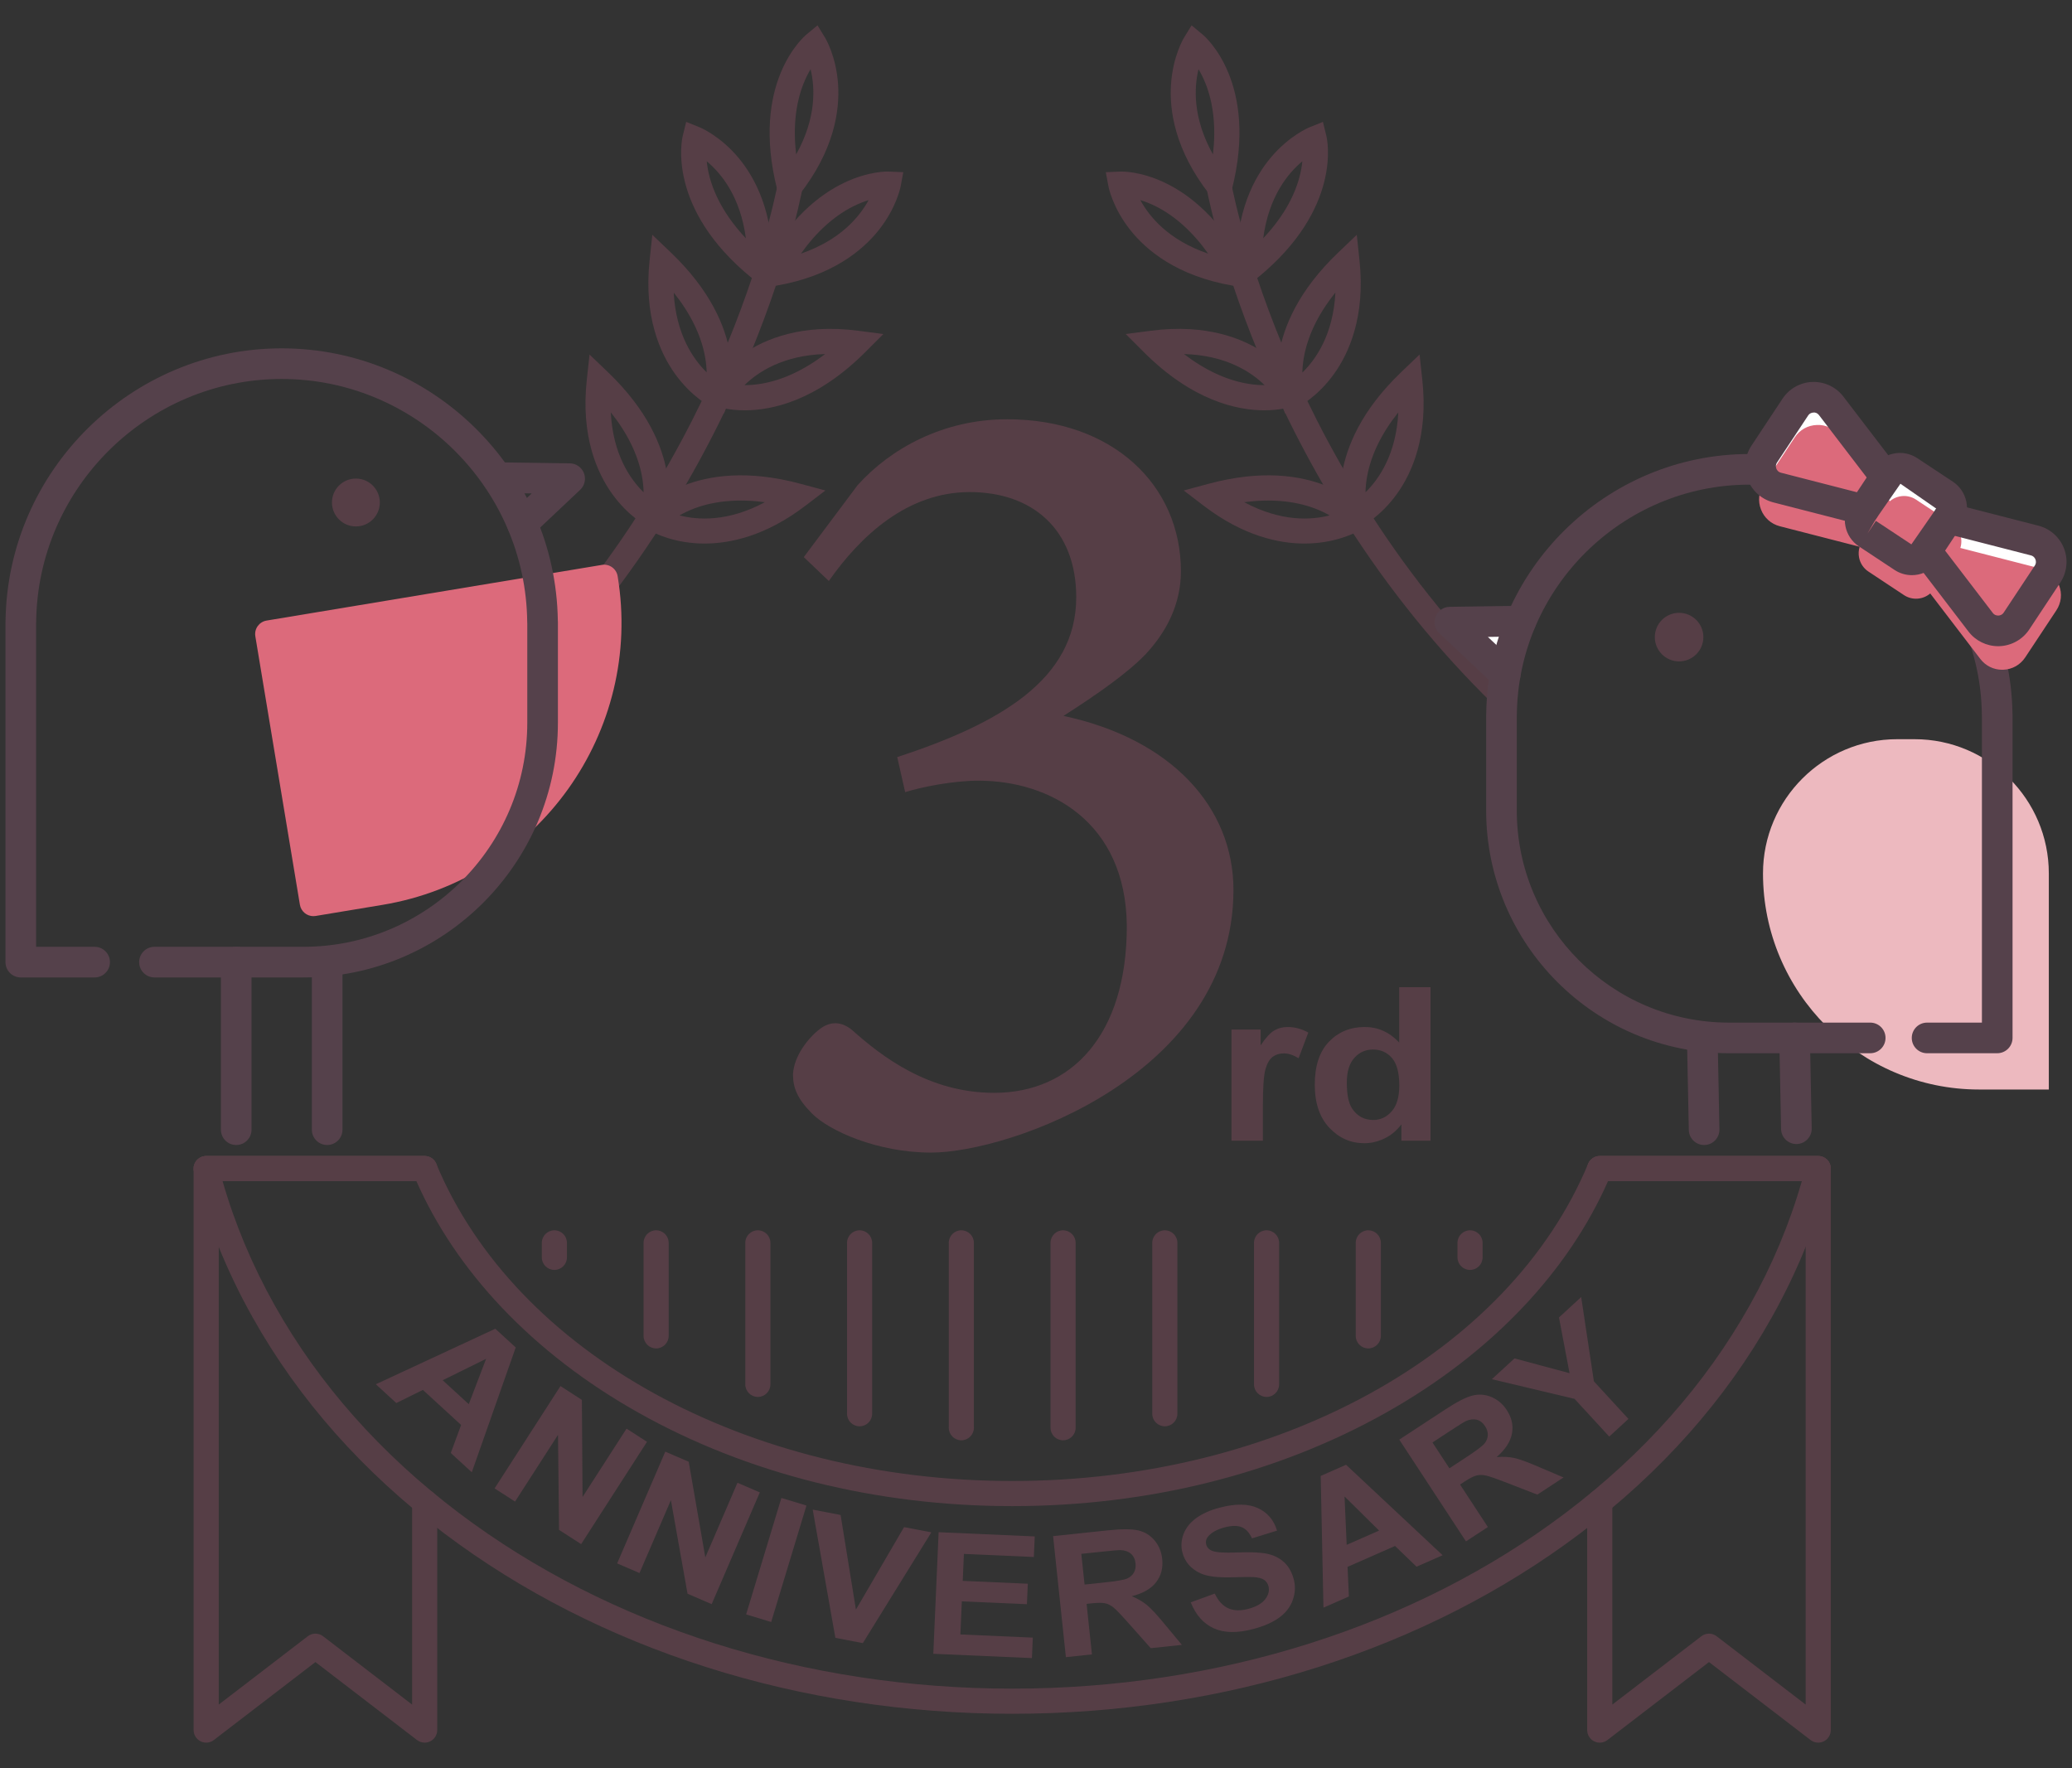 <?xml version="1.0" encoding="UTF-8"?><svg id="_レイヤー_1" xmlns="http://www.w3.org/2000/svg" viewBox="0 0 386 329.334"><rect x="0" y="0" width="386" height="329.334" fill="#333333" stroke="none"/><path d="m279.784,131.819c-.59,0-1.18-.222-1.636-.667-10.216-9.981-19.392-21.313-27.273-33.681-6.301-9.889-11.793-20.459-16.324-31.416-7.727-18.689-9.954-31.872-10.045-32.424-.21-1.276.653-2.48,1.929-2.691,1.275-.211,2.48.653,2.691,1.929.022.13,2.258,13.311,9.809,31.534,6.953,16.78,19.967,41.401,42.485,63.4.925.903.942,2.386.039,3.31-.459.469-1.066.705-1.675.705Z" fill="#563e46"/><path d="m234.34,54.018l-4.687-.808c-10.413-1.794-16.13-6.628-19.092-10.367-3.291-4.154-4.031-7.954-4.061-8.114l-.497-2.654,2.698-.115c.56-.024,13.806-.376,23.42,17.852l2.219,4.207Zm-21.898-16.745c1.654,3.063,5.214,7.444,12.632,9.974-2.854-4.019-6.177-7.028-9.779-8.825-1.04-.519-2.004-.887-2.852-1.148Zm-3.642-2.974h.002-.002Z" fill="#563e46"/><path d="m230.516,54.808l-.131-4.754c-.291-10.562,3.322-17.119,6.405-20.76,3.424-4.044,7.005-5.519,7.156-5.579l2.504-1.01.644,2.622c.134.544,3.087,13.462-12.89,26.477l-3.688,3.004Zm12.106-24.766c-2.678,2.225-6.271,6.577-7.291,14.348,3.378-3.59,5.674-7.44,6.727-11.326.304-1.122.475-2.14.564-3.023Z" fill="#563e46"/><path d="m228.3,40.002l-2.937-3.742c-6.523-8.312-7.525-15.731-7.217-20.492.343-5.288,2.341-8.605,2.426-8.743l1.411-2.303,2.079,1.723c.431.357,10.496,8.977,5.411,28.947l-1.174,4.609Zm-5.023-27.105c-.827,3.382-1.121,9.019,2.687,15.869.576-4.896.128-9.356-1.34-13.105-.424-1.083-.892-2.002-1.347-2.764Z" fill="#563e46"/><path d="m239.398,76.997l-.848-2.564c-.176-.531-4.136-13.177,10.769-27.408l3.44-3.285.504,4.73c1.12,10.507-1.966,17.327-4.753,21.199-3.096,4.301-6.549,6.052-6.695,6.125l-2.417,1.203Zm9.381-22.506c-4.997,6.198-6.09,11.578-6.159,14.908,2.498-2.425,5.755-7.054,6.159-14.908Z" fill="#563e46"/><path d="m235.543,76.431c-5.091,0-13.384-1.771-22.464-10.847l-3.364-3.363,4.716-.615c10.477-1.365,17.368,1.562,21.304,4.257,4.372,2.994,6.203,6.406,6.279,6.55l1.26,2.389-2.543.908c-.199.071-2.107.72-5.188.72Zm-14.974-10.481c3.915,2.995,7.979,4.886,11.952,5.538,1.147.188,2.171.255,3.064.254-2.486-2.437-7.182-5.569-15.016-5.792Z" fill="#563e46"/><path d="m243.026,101.25c-4.726,0-11.352-1.379-18.725-7l-3.783-2.883,4.592-1.239c19.896-5.367,28.657,4.576,29.02,5.002l1.752,2.055-2.282,1.443c-.137.087-3.425,2.132-8.708,2.549-.583.046-1.206.073-1.866.073Zm-11.24-7.706c6.903,3.711,12.536,3.336,15.905,2.463-.768-.444-1.694-.899-2.783-1.308-3.77-1.415-8.235-1.8-13.122-1.155Z" fill="#563e46"/><path d="m251.157,99.323l-.853-2.562c-.177-.531-4.16-13.169,10.717-27.429l3.434-3.291.513,4.729c1.14,10.504-1.933,17.331-4.713,21.208-3.088,4.307-6.538,6.064-6.683,6.137l-2.415,1.208Zm9.338-22.51c-3.078,3.85-5.056,7.872-5.793,11.83-.213,1.143-.302,2.171-.319,3.058,2.49-2.433,5.721-7.061,6.113-14.889Z" fill="#563e46"/><path d="m94.498,131.819c-.608,0-1.216-.236-1.675-.705-.904-.925-.886-2.407.039-3.31,22.562-22.043,35.587-46.718,42.541-63.537,7.524-18.197,9.731-31.267,9.752-31.397.21-1.276,1.415-2.139,2.691-1.929,1.276.21,2.139,1.415,1.929,2.691-.091.552-2.318,13.735-10.045,32.424-4.531,10.958-10.023,21.528-16.324,31.416-7.881,12.368-17.056,23.7-27.273,33.681-.455.445-1.046.667-1.636.667Z" fill="#563e46"/><path d="m139.941,54.018l2.219-4.207c9.615-18.228,22.863-17.876,23.42-17.852l2.698.115-.497,2.654c-.03.16-.77,3.961-4.061,8.114-2.962,3.739-8.679,8.573-19.092,10.367l-4.687.808Zm21.877-16.739c-.843.261-1.8.627-2.832,1.142-3.601,1.797-6.922,4.804-9.775,8.82,7.374-2.528,10.941-6.906,12.607-9.962Z" fill="#563e46"/><path d="m143.766,54.808l-3.688-3.004c-15.977-13.015-13.024-25.933-12.89-26.477l.644-2.622,2.504,1.01c.151.061,3.731,1.535,7.155,5.579,3.083,3.641,6.696,10.198,6.405,20.76l-.131,4.754Zm-12.106-24.766c.089.883.26,1.9.564,3.023,1.053,3.886,3.349,7.736,6.727,11.326-1.02-7.771-4.614-12.124-7.291-14.348Z" fill="#563e46"/><path d="m145.981,40.002l-1.174-4.609c-5.085-19.97,4.98-28.59,5.411-28.947l2.079-1.723,1.411,2.303c.085.139,2.084,3.455,2.426,8.743.308,4.76-.693,12.18-7.217,20.492l-2.937,3.742Zm5.023-27.105c-.454.762-.923,1.682-1.347,2.764-1.468,3.749-1.916,8.209-1.34,13.105,3.808-6.85,3.513-12.487,2.687-15.869Z" fill="#563e46"/><path d="m134.884,76.997l-2.417-1.203c-.145-.072-3.599-1.824-6.695-6.125-2.787-3.872-5.873-10.693-4.753-21.199l.504-4.73,3.44,3.285c14.904,14.231,10.945,26.877,10.769,27.408l-.848,2.564Zm-9.375-22.487c.416,7.784,3.652,12.412,6.136,14.85-.02-.882-.111-1.903-.324-3.036-.744-3.955-2.729-7.971-5.811-11.814Z" fill="#563e46"/><path d="m138.739,76.431c-3.082,0-4.989-.649-5.188-.72l-2.543-.908,1.26-2.389c.076-.144,1.907-3.556,6.279-6.55,3.936-2.696,10.827-5.622,21.304-4.257l4.716.615-3.364,3.363c-9.079,9.075-17.373,10.847-22.464,10.847Zm-4.401-2.925h.002-.002Zm4.358-1.764c.888.003,1.917-.065,3.065-.254,3.973-.652,8.037-2.544,11.952-5.538-7.835.223-12.531,3.355-15.017,5.792Z" fill="#563e46"/><path d="m131.256,101.25c-.66,0-1.283-.027-1.866-.073-5.283-.417-8.571-2.462-8.708-2.549l-2.282-1.443,1.752-2.055c.363-.426,9.124-10.369,29.02-5.002l4.592,1.239-3.783,2.883c-7.373,5.62-13.999,7-18.725,7Zm-9.323-4.601h.002-.002Zm4.658-.643c3.37.874,9.002,1.249,15.905-2.462-4.888-.645-9.353-.26-13.122,1.155-1.089.409-2.014.864-2.783,1.307Z" fill="#563e46"/><path d="m123.125,99.323l-2.415-1.208c-.145-.073-3.596-1.83-6.683-6.137-2.779-3.877-5.853-10.704-4.713-21.208l.513-4.729,3.434,3.291c14.878,14.259,10.894,26.898,10.717,27.429l-.853,2.562Zm-9.338-22.51c.391,7.828,3.623,12.456,6.113,14.889-.018-.887-.106-1.915-.319-3.058-.737-3.958-2.715-7.98-5.793-11.83Z" fill="#563e46"/><path d="m188.567,319.235c-39.501,0-77.086-11.941-105.832-33.623-15.094-11.389-27.092-24.915-35.662-40.202-4.884-8.706-8.562-17.842-10.933-27.155-.178-.7-.023-1.444.42-2.014.444-.571,1.126-.904,1.848-.904h40.703c.945,0,1.797.568,2.161,1.44,14.746,35.346,57.865,59.095,107.295,59.095s92.548-23.748,107.295-59.095c.364-.872,1.216-1.44,2.161-1.44h40.703c.723,0,1.405.334,1.848.904.443.571.599,1.314.42,2.014-2.371,9.313-6.05,18.449-10.933,27.156-8.569,15.286-20.568,28.812-35.661,40.201-28.746,21.683-66.331,33.623-105.832,33.623ZM41.467,220.018c2.265,7.908,5.518,15.665,9.69,23.102,8.251,14.719,19.824,27.758,34.398,38.754,27.938,21.073,64.522,32.679,103.012,32.679s75.074-11.606,103.013-32.679c14.573-10.996,26.146-24.035,34.397-38.754,4.172-7.437,7.425-15.195,9.69-23.102h-36.103c-3.713,8.4-9.057,16.309-15.901,23.531-7.108,7.501-15.673,14.093-25.457,19.594-20.257,11.389-44.338,17.409-69.64,17.409s-49.383-6.02-69.64-17.409c-9.784-5.501-18.349-12.094-25.457-19.594-6.843-7.222-12.187-15.132-15.901-23.531h-36.103Z" fill="#563e46"/><path d="m79.112,220.018h-40.703c-1.293,0-2.341-1.048-2.341-2.341,0-1.293,1.048-2.341,2.341-2.341h40.703c1.293,0,2.341,1.048,2.341,2.341,0,1.293-1.048,2.341-2.341,2.341Z" fill="#563e46"/><path d="m338.726,220.018h-40.703c-1.293,0-2.341-1.048-2.341-2.341,0-1.293,1.048-2.341,2.341-2.341h40.703c1.293,0,2.341,1.048,2.341,2.341,0,1.293-1.048,2.341-2.341,2.341Z" fill="#563e46"/><path d="m79.113,324.611c-.506,0-1.009-.164-1.426-.484l-18.926-14.525-18.926,14.525c-.707.543-1.661.637-2.461.242-.799-.394-1.306-1.208-1.306-2.1v-104.593c0-1.293,1.048-2.341,2.341-2.341h40.703c1.293,0,2.341,1.048,2.341,2.341,0,1.293-1.048,2.341-2.341,2.341h-38.362v97.504l16.585-12.729c.841-.645,2.01-.645,2.851,0l16.585,12.729v-37.755c0-1.293,1.048-2.341,2.341-2.341,1.293,0,2.341,1.048,2.341,2.341v42.503c0,.891-.506,1.705-1.306,2.1-.328.162-.682.241-1.035.241Z" fill="#563e46"/><path d="m338.726,324.611c-.506,0-1.009-.164-1.426-.484l-18.926-14.525-18.926,14.525c-.707.543-1.661.637-2.461.242-.799-.394-1.306-1.208-1.306-2.1v-42.503c0-1.293,1.048-2.341,2.341-2.341s2.341,1.048,2.341,2.341v37.755l16.585-12.729c.841-.645,2.01-.645,2.851,0l16.585,12.729v-97.504h-38.362c-1.293,0-2.341-1.048-2.341-2.341,0-1.293,1.048-2.341,2.341-2.341h40.703c1.293,0,2.341,1.048,2.341,2.341v104.593c0,.891-.506,1.705-1.306,2.1-.328.162-.682.241-1.035.241Z" fill="#563e46"/><path d="m103.276,236.556c-1.293,0-2.341-1.048-2.341-2.341v-2.699c0-1.293,1.048-2.341,2.341-2.341,1.293,0,2.341,1.048,2.341,2.341v2.699c0,1.293-1.048,2.341-2.341,2.341Z" fill="#563e46"/><path d="m122.231,251.178c-1.293,0-2.341-1.048-2.341-2.341v-17.321c0-1.293,1.048-2.341,2.341-2.341,1.293,0,2.341,1.048,2.341,2.341v17.321c0,1.293-1.048,2.341-2.341,2.341Z" fill="#563e46"/><path d="m141.183,260.216c-1.293,0-2.341-1.048-2.341-2.341v-26.36c0-1.293,1.048-2.341,2.341-2.341,1.293,0,2.341,1.048,2.341,2.341v26.36c0,1.293-1.048,2.341-2.341,2.341Z" fill="#563e46"/><path d="m160.136,265.685c-1.293,0-2.341-1.048-2.341-2.341v-31.828c0-1.293,1.048-2.341,2.341-2.341,1.293,0,2.341,1.048,2.341,2.341v31.828c0,1.293-1.048,2.341-2.341,2.341Z" fill="#563e46"/><path d="m179.091,268.293c-1.293,0-2.341-1.048-2.341-2.341v-34.436c0-1.293,1.048-2.341,2.341-2.341,1.293,0,2.341,1.048,2.341,2.341v34.436c0,1.293-1.048,2.341-2.341,2.341Z" fill="#563e46"/><path d="m198.044,268.293c-1.293,0-2.341-1.048-2.341-2.341v-34.436c0-1.293,1.048-2.341,2.341-2.341,1.293,0,2.341,1.048,2.341,2.341v34.436c0,1.293-1.048,2.341-2.341,2.341Z" fill="#563e46"/><path d="m216.999,265.685c-1.293,0-2.341-1.048-2.341-2.341v-31.828c0-1.293,1.048-2.341,2.341-2.341,1.293,0,2.341,1.048,2.341,2.341v31.828c0,1.293-1.048,2.341-2.341,2.341Z" fill="#563e46"/><path d="m235.952,260.216c-1.293,0-2.341-1.048-2.341-2.341v-26.36c0-1.293,1.048-2.341,2.341-2.341,1.293,0,2.341,1.048,2.341,2.341v26.36c0,1.293-1.048,2.341-2.341,2.341Z" fill="#563e46"/><path d="m254.904,251.178c-1.293,0-2.341-1.048-2.341-2.341v-17.321c0-1.293,1.048-2.341,2.341-2.341,1.293,0,2.341,1.048,2.341,2.341v17.321c0,1.293-1.048,2.341-2.341,2.341Z" fill="#563e46"/><path d="m273.859,236.556c-1.293,0-2.341-1.048-2.341-2.341v-2.699c0-1.293,1.048-2.341,2.341-2.341s2.341,1.048,2.341,2.341v2.699c0,1.293-1.048,2.341-2.341,2.341Z" fill="#563e46"/><path d="m87.891,274.246l-3.914-3.588,1.925-5.221-7.121-6.53-4.951,2.446-3.814-3.499,22.258-10.342,3.803,3.488-8.185,23.247Zm-.563-12.682l3.232-8.453-8.091,3.995,4.859,4.458Z" fill="#563e46"/><path d="m92.14,277.252l12.27-19.059,3.992,2.572.123,18.081,8.197-12.727,3.811,2.455-12.27,19.059-4.118-2.652-.192-17.703-8.002,12.429-3.811-2.455Z" fill="#563e46"/><path d="m114.971,291.224l8.968-20.817,4.363,1.881,3.095,17.817,5.99-13.902,4.162,1.794-8.968,20.817-4.497-1.939-3.101-17.429-5.848,13.574-4.165-1.794Z" fill="#563e46"/><path d="m138.998,300.724l6.569-21.692,4.672,1.413-6.572,21.695-4.669-1.415Z" fill="#563e46"/><path d="m155.625,305.093l-4.224-23.888,5.199.997,2.853,17.627,8.968-15.365,5.085.975-12.766,20.633-5.115-.981Z" fill="#563e46"/><path d="m173.868,308.06l.992-22.648,17.906.786-.167,3.831-13.03-.571-.22,5.02,12.125.532-.167,3.814-12.125-.529-.27,6.163,13.493.591-.167,3.814-18.368-.802Z" fill="#563e46"/><path d="m198.567,308.687l-2.382-22.542,10.214-1.081c2.569-.27,4.458-.265,5.664.017s2.215.903,3.026,1.864c.808.961,1.284,2.109,1.424,3.441.178,1.691-.203,3.145-1.148,4.357-.944,1.215-2.454,2.078-4.536,2.588,1.112.462,2.045,1,2.8,1.616s1.805,1.736,3.151,3.368l3.399,4.087-5.803.613-4.029-4.533c-1.432-1.621-2.402-2.636-2.909-3.045-.507-.407-1.025-.669-1.557-.783s-1.357-.114-2.471.006l-.983.103.995,9.411-4.853.513Zm3.48-13.523l3.588-.379c2.329-.245,3.772-.49,4.332-.738.56-.245.981-.61,1.262-1.095.279-.488.384-1.067.312-1.744-.081-.758-.359-1.348-.841-1.769s-1.123-.652-1.922-.691c-.398-.011-1.582.089-3.549.298l-3.786.398.605,5.72Z" fill="#563e46"/><path d="m221.822,298.479l4.48-1.633c.658,1.374,1.499,2.287,2.521,2.741,1.025.454,2.254.493,3.689.114,1.518-.401,2.585-1.006,3.196-1.811.613-.808.811-1.613.599-2.421-.137-.518-.415-.917-.836-1.195s-1.07-.446-1.947-.501c-.602-.033-1.945-.02-4.031.042-2.686.078-4.65-.176-5.898-.763-1.752-.827-2.858-2.106-3.315-3.842-.295-1.114-.234-2.248.184-3.399.421-1.151,1.198-2.145,2.332-2.989,1.137-.844,2.602-1.502,4.399-1.978,2.934-.772,5.299-.752,7.102.061,1.8.816,3.003,2.22,3.611,4.212l-4.669,1.44c-.499-1.073-1.145-1.769-1.939-2.087s-1.856-.301-3.184.05c-1.371.362-2.376.908-3.012,1.641-.41.471-.54.992-.39,1.557.137.518.488.903,1.053,1.148.719.309,2.293.418,4.722.32,2.429-.1,4.265-.022,5.511.231,1.243.254,2.298.769,3.171,1.546.869.777,1.488,1.858,1.853,3.243.332,1.257.27,2.533-.184,3.825s-1.293,2.385-2.513,3.276c-1.218.892-2.845,1.608-4.873,2.142-2.956.78-5.394.738-7.313-.125-1.922-.861-3.363-2.48-4.316-4.848Z" fill="#563e46"/><path d="m268.75,289.7l-4.859,2.137-4.006-3.861-8.843,3.892.248,5.516-4.739,2.084-.513-24.539,4.725-2.078,17.987,16.85Zm-11.835-4.589l-6.436-6.358.398,9.013,6.037-2.655Z" fill="#563e46"/><path d="m273.099,287.123l-12.423-18.956,8.592-5.631c2.159-1.418,3.842-2.276,5.043-2.577,1.204-.301,2.385-.209,3.544.276,1.159.488,2.103,1.29,2.839,2.41.933,1.424,1.257,2.889.972,4.402-.284,1.51-1.234,2.967-2.85,4.371,1.198-.095,2.273-.042,3.226.159s2.402.719,4.341,1.555l4.892,2.081-4.881,3.198-5.656-2.19c-2.014-.788-3.34-1.248-3.976-1.376-.638-.131-1.22-.125-1.744.014-.527.142-1.259.518-2.195,1.134l-.827.54,5.185,7.915-4.082,2.675Zm-3.087-13.615l3.02-1.978c1.959-1.284,3.132-2.162,3.516-2.638.384-.474.591-.989.619-1.552.028-.56-.145-1.123-.518-1.691-.418-.638-.936-1.036-1.557-1.19s-1.296-.067-2.025.265c-.359.173-1.365.802-3.02,1.886l-3.187,2.09,3.154,4.809Z" fill="#563e46"/><path d="m299.789,267.601l-6.458-7.024-15.404-3.666,4.212-3.873,10.258,2.75-1.97-10.375,4.137-3.806,2.368,15.702,6.436,6.999-3.58,3.293Z" fill="#563e46"/><path d="m60.124,106.263h0c27.972,0,50.681,22.71,50.681,50.681v12.639h-50.681v-63.321h0Z" transform="translate(207.53 31.027) rotate(80.575)" fill="#dc6a7b"/><path d="m58.378,170.657c-1.223,0-2.304-.886-2.51-2.131l-8.3-49.998c-.231-1.39.708-2.702,2.095-2.931l62.466-10.37c.663-.125,1.351.045,1.9.44.549.393.922.989,1.031,1.655,4.806,28.958-14.838,56.423-43.791,61.229l-12.47,2.07c-.142.025-.281.036-.421.036Zm-5.366-50.45l7.467,44.97,9.955-1.652c25.339-4.207,42.791-27.607,39.952-52.843l-57.373,9.525Z" fill="#dc6a7b"/><path d="m97.285,100.356c-.758,0-1.513-.301-2.076-.894-1.081-1.148-1.028-2.953.117-4.034l3.725-3.513-6.455-.092c-1.574-.022-2.833-1.318-2.811-2.895.022-1.574,1.248-2.794,2.895-2.811l13.487.195c1.162.017,2.195.736,2.616,1.819.421,1.081.145,2.312-.699,3.109l-8.84,8.339c-.552.518-1.257.777-1.959.777Z" fill="#55414b"/><path d="m56.483,182.074h-27.707c-1.577,0-2.853-1.276-2.853-2.853s1.276-2.853,2.853-2.853h27.707c23.018,0,41.746-18.728,41.746-41.746v-18.469c-.006-.075-.011-.15-.011-.228-.228-24.996-20.748-45.332-45.741-45.332-24.996,0-45.516,20.335-45.741,45.332,0,.078-.006.153-.011.228v60.215h10.905c1.577,0,2.853,1.276,2.853,2.853s-1.276,2.853-2.853,2.853H3.872c-1.577,0-2.853-1.276-2.853-2.853v-63.321c0-.098.006-.192.014-.287.393-27.994,23.417-50.725,51.444-50.725,28.025,0,51.049,22.731,51.444,50.725.008.095.014.189.014.287v18.722c0,26.164-21.288,47.452-47.452,47.452Z" fill="#55414b"/><circle cx="66.3" cy="93.603" r="4.459" fill="#563e46"/><path d="m44.005,213.286c-1.577,0-2.853-1.276-2.853-2.853v-31.212c0-1.577,1.276-2.853,2.853-2.853s2.853,1.276,2.853,2.853v31.212c0,1.577-1.276,2.853-2.853,2.853Z" fill="#55414b"/><path d="m60.949,213.286c-1.577,0-2.853-1.276-2.853-2.853v-31.212c0-1.577,1.276-2.853,2.853-2.853s2.853,1.276,2.853,2.853v31.212c0,1.577-1.276,2.853-2.853,2.853Z" fill="#55414b"/><polyline points="280.414 125.615 270.102 115.888 283.325 115.697" fill="#fff"/><path d="m280.414,128.164c-.627,0-1.257-.231-1.75-.697l-10.311-9.726c-.755-.71-1.003-1.808-.627-2.775.376-.97,1.301-1.61,2.34-1.627l13.223-.192c1.307-.05,2.56,1.106,2.585,2.513.02,1.407-1.106,2.563-2.513,2.585l-6.94.1,5.742,5.416c1.022.964,1.07,2.577.103,3.602-.501.529-1.176.8-1.853.8Z" fill="#55414b"/><path d="m334.656,213.105c-1.552,0-2.822-1.24-2.853-2.797l-.334-16.911c-.031-1.574,1.22-2.878,2.797-2.909h.056c1.552,0,2.822,1.24,2.853,2.797l.334,16.911c.031,1.574-1.22,2.878-2.797,2.909h-.056Z" fill="#55414b"/><path d="m317.466,213.286c-1.552,0-2.822-1.24-2.853-2.797l-.334-16.911c-.031-1.574,1.22-2.878,2.797-2.909,1.702.042,2.875,1.223,2.909,2.797l.334,16.911c.031,1.574-1.22,2.878-2.797,2.909h-.056Z" fill="#55414b"/><path d="m330.983,140.243h10.446c20.81,0,37.704,16.895,37.704,37.704v0c0,12.393-10.061,22.454-22.454,22.454h-3.242c-12.393,0-22.454-10.061-22.454-22.454v-37.704h0Z" transform="translate(710.116 340.644) rotate(180)" fill="#edb9bf"/><path d="m381.681,202.95h-12.994c-22.194,0-40.253-18.059-40.253-40.253,0-13.785,11.217-25.002,25.002-25.002h3.243c13.785,0,25.002,11.217,25.002,25.002v40.253Zm-28.245-60.156c-10.974,0-19.903,8.929-19.903,19.903,0,19.385,15.769,35.154,35.154,35.154h7.896v-35.154c0-10.974-8.929-19.903-19.903-19.903h-3.243Z" fill="#edb9bf"/><path d="m280.414,128.468c-.702,0-1.407-.256-1.959-.777l-10.311-9.726c-.844-.797-1.12-2.028-.699-3.109.421-1.084,1.454-1.803,2.616-1.819l13.223-.192c1.666.017,2.872,1.237,2.895,2.811.022,1.577-1.237,2.872-2.811,2.895l-6.191.089,5.196,4.901c1.145,1.081,1.198,2.886.117,4.034-.563.593-1.318.894-2.076.894Z" fill="#55414b"/><path d="m372.072,196.193h-13.069c-1.577,0-2.853-1.276-2.853-2.853s1.276-2.853,2.853-2.853h10.216v-57.053c-.006-.075-.011-.15-.011-.228-.215-23.67-19.644-42.927-43.315-42.927s-43.1,19.257-43.315,42.927c0,.078-.006.153-.011.228v17.535c0,21.79,17.728,39.517,39.517,39.517h26.325c1.577,0,2.853,1.276,2.853,2.853s-1.276,2.853-2.853,2.853h-26.325c-24.935,0-45.223-20.288-45.223-45.223v-17.789c0-.098.006-.192.014-.287.382-26.671,22.316-48.321,49.018-48.321s48.636,21.653,49.018,48.321c.008.095.014.189.014.287v60.159c0,1.577-1.276,2.853-2.853,2.853Z" fill="#55414b"/><circle cx="312.804" cy="118.678" r="4.524" fill="#563e46"/><path d="m329.191,85.57l5.787-8.746c1.557-2.353,4.969-2.47,6.684-.229l10.114,13.218.157-.237c.924-1.397,2.806-1.78,4.203-.856l6.615,4.378c1.397.924,1.78,2.806.856,4.203l-.157.237 0.0 0,16.12,4.142c2.733.702,3.959,3.889,2.402,6.242l-5.787,8.746c-1.557,2.353-4.969,2.47-6.684.229l-10.114-13.218-.157.237c-.924,1.397-2.806,1.78-4.203.856l-6.615-4.378c-1.397-.924-1.78-2.806-.856-4.203l.157-.237-16.12-4.142c-2.733-.702-3.959-3.889-2.402-6.242Z" fill="#fff"/><path d="m329.432,90.783l5.787-8.746c1.557-2.353,4.969-2.47,6.684-.229l10.114,13.218.157-.237c.924-1.397,2.806-1.78,4.203-.856l6.615,4.378c1.397.924,1.78,2.806.856,4.203l-.157.237 0.0 0,16.12,4.142c2.733.702,3.959,3.889,2.402,6.242l-5.787,8.746c-1.557,2.353-4.969,2.47-6.684.229l-10.114-13.218-.157.237c-.924,1.397-2.806,1.78-4.203.856l-6.615-4.378c-1.397-.924-1.78-2.806-.856-4.203l.157-.237-16.12-4.142c-2.733-.702-3.959-3.889-2.402-6.242Z" fill="#dc6a7b"/><path d="m372.995,124.759c-1.613,0-3.09-.73-4.079-2.02l-9.328-12.192c-1.343,1.151-3.34,1.329-4.892.304l-6.614-4.38c-.908-.599-1.527-1.516-1.744-2.583-.139-.688-.1-1.387.106-2.039l-14.869-3.82c-1.63-.421-2.914-1.563-3.519-3.134s-.418-3.279.513-4.683h0l5.787-8.745c.928-1.407,2.429-2.246,4.112-2.304,1.68-.078,3.235.677,4.26,2.017l9.33,12.189c.518-.446,1.145-.755,1.836-.894,1.067-.217,2.154-.003,3.056.593l6.614,4.38c1.549,1.025,2.168,2.934,1.635,4.622l14.872,3.82c1.63.421,2.914,1.563,3.519,3.134s.418,3.279-.513,4.683l-5.787,8.745c-.928,1.407-2.427,2.246-4.112,2.304-.061.003-.123.003-.184.003Zm-13.367-16.903c.323,0,.627.15.825.407l10.113,13.217c.61.797,1.532,1.19,2.544,1.204,1.003-.036,1.897-.535,2.455-1.374l5.787-8.745c.554-.839.666-1.858.304-2.797-.359-.936-1.126-1.619-2.101-1.867l-16.12-4.143c-.323-.084-.588-.32-.708-.632-.123-.312-.084-.663.1-.944l.156-.237c.607-.919.357-2.159-.563-2.769l-6.611-4.377c-.919-.602-2.162-.357-2.767.563l-.156.237c-.184.279-.493.454-.83.465-.332.02-.655-.142-.861-.407l-10.116-13.217c-.61-.797-1.474-1.24-2.541-1.204-1.003.036-1.897.535-2.455,1.374l-5.787,8.745c-.554.839-.666,1.858-.304,2.797.359.936,1.126,1.619,2.101,1.867l16.12,4.143c.323.084.588.32.708.632.123.312.084.663-.1.944l-.156.237c-.295.446-.401.981-.293,1.502.106.521.41.972.853,1.265l6.614,4.38c.922.607,2.162.354,2.769-.566l.153-.234c.184-.279.493-.454.83-.465h.036Z" fill="#dc6a7b"/><path d="m356.164,107.138c-1.142,0-2.262-.334-3.237-.978l-6.614-4.377h-.003c-2.702-1.791-3.446-5.449-1.658-8.155l4.38-6.617c.864-1.309,2.19-2.207,3.731-2.519,1.546-.32,3.118-.011,4.427.858l6.614,4.377c2.702,1.791,3.449,5.449,1.66,8.152l-4.38,6.62c-.866,1.309-2.193,2.207-3.733,2.519-.396.081-.794.12-1.187.12Zm-6.703-10.113l6.617,4.377,4.628-6.667-6.667-4.625-4.628,6.664-1.524,2.63,1.574-2.379Z" fill="#55414b"/><path d="m372.237,120.369c-2.156,0-4.21-1.009-5.525-2.73l-10.113-13.217c-.958-1.251-.719-3.042.532-3.998,1.248-.953,3.045-.722,3.998.532l10.113,13.217c.337.44.766.488,1.036.49.242-.008.694-.092,1.003-.56l5.787-8.745c.309-.471.212-.917.125-1.142s-.315-.624-.858-.763l-16.12-4.14c-1.524-.393-2.443-1.947-2.053-3.474.393-1.527,1.95-2.446,3.474-2.053l16.12,4.14c2.173.56,3.953,2.145,4.761,4.24s.549,4.466-.691,6.341l-5.787,8.745c-1.24,1.872-3.321,3.037-5.567,3.112-.078.003-.156.006-.237.006Z" fill="#55414b"/><path d="m347.193,97.816c-.237,0-.474-.028-.713-.089l-16.12-4.143c-2.176-.56-3.956-2.145-4.761-4.243-.808-2.095-.549-4.463.691-6.335l5.787-8.745c1.24-1.875,3.321-3.04,5.567-3.115,2.237-.075,4.399.942,5.762,2.725l10.113,13.22c.958,1.251.719,3.042-.532,3.998-1.245.958-3.042.722-3.998-.532l-10.113-13.22c-.343-.449-.827-.546-1.036-.488-.242.006-.694.092-1.003.56l-5.787,8.745c-.309.468-.212.917-.125,1.139.086.226.315.624.858.763l16.12,4.143c1.527.393,2.446,1.947,2.053,3.474-.332,1.287-1.491,2.142-2.761,2.142Z" fill="#55414b"/><path d="m149.741,103.775l10.038-13.415c6.085-6.756,15.872-12.261,27.844-12.261,19.745,0,32.374,12.339,32.374,28.309,0,6.218-2.78,11.437-6.659,15.546-3.455,3.552-8.904,7.352-15.217,11.4,20.015,4.263,31.666,16.95,31.666,32.438-.039,34.263-41.601,48.906-56.325,48.906-10.038,0-19.04-4.07-22.224-7.313-2.761-2.78-3.51-4.834-3.51-7.272.176-3.491,2.956-6.887,5.009-8.439,1.878-1.421,3.97-1.516,6.06.248,5.511,4.915,14.259,11.646,26.409,11.646,14.401,0,24.715-10.754,24.715-31.081-.176-19.463-14.434-27.064-27.604-27.064-4.703,0-10.386,1.114-13.691,2.131l-1.477-6.522c18.903-6.199,33.346-14.379,33.346-29.774,0-12.61-8.138-19.597-19.851-19.597-11.635,0-20.372,8.199-26.239,16.566l-4.664-4.452Z" fill="#563e46"/><path d="m235.264,212.486h-5.845v-20.711h5.43v2.945c.928-1.39,1.764-2.307,2.505-2.75s1.585-.663,2.527-.663c1.332,0,2.613.345,3.848,1.034l-1.808,4.778c-.986-.599-1.9-.897-2.747-.897-.816,0-1.51.212-2.078.635-.568.421-1.017,1.184-1.343,2.29s-.488,3.418-.488,6.943v6.397Z" fill="#563e46"/><path d="m266.501,212.486h-5.427v-3.042c-.903,1.184-1.967,2.064-3.193,2.641-1.226.579-2.466.869-3.711.869-2.538,0-4.711-.958-6.522-2.875-1.808-1.92-2.714-4.594-2.714-8.027,0-3.51.88-6.179,2.641-8.004,1.761-1.828,3.987-2.741,6.675-2.741,2.468,0,4.605.961,6.408,2.886v-10.297h5.842v28.59Zm-15.596-10.804c0,2.209.326,3.809.975,4.798.944,1.429,2.262,2.145,3.953,2.145,1.343,0,2.488-.535,3.43-1.61.944-1.07,1.415-2.675,1.415-4.806,0-2.379-.457-4.093-1.374-5.14-.914-1.045-2.087-1.569-3.513-1.569-1.387,0-2.549.515-3.483,1.552-.936,1.031-1.404,2.577-1.404,4.63Z" fill="#563e46"/></svg>
